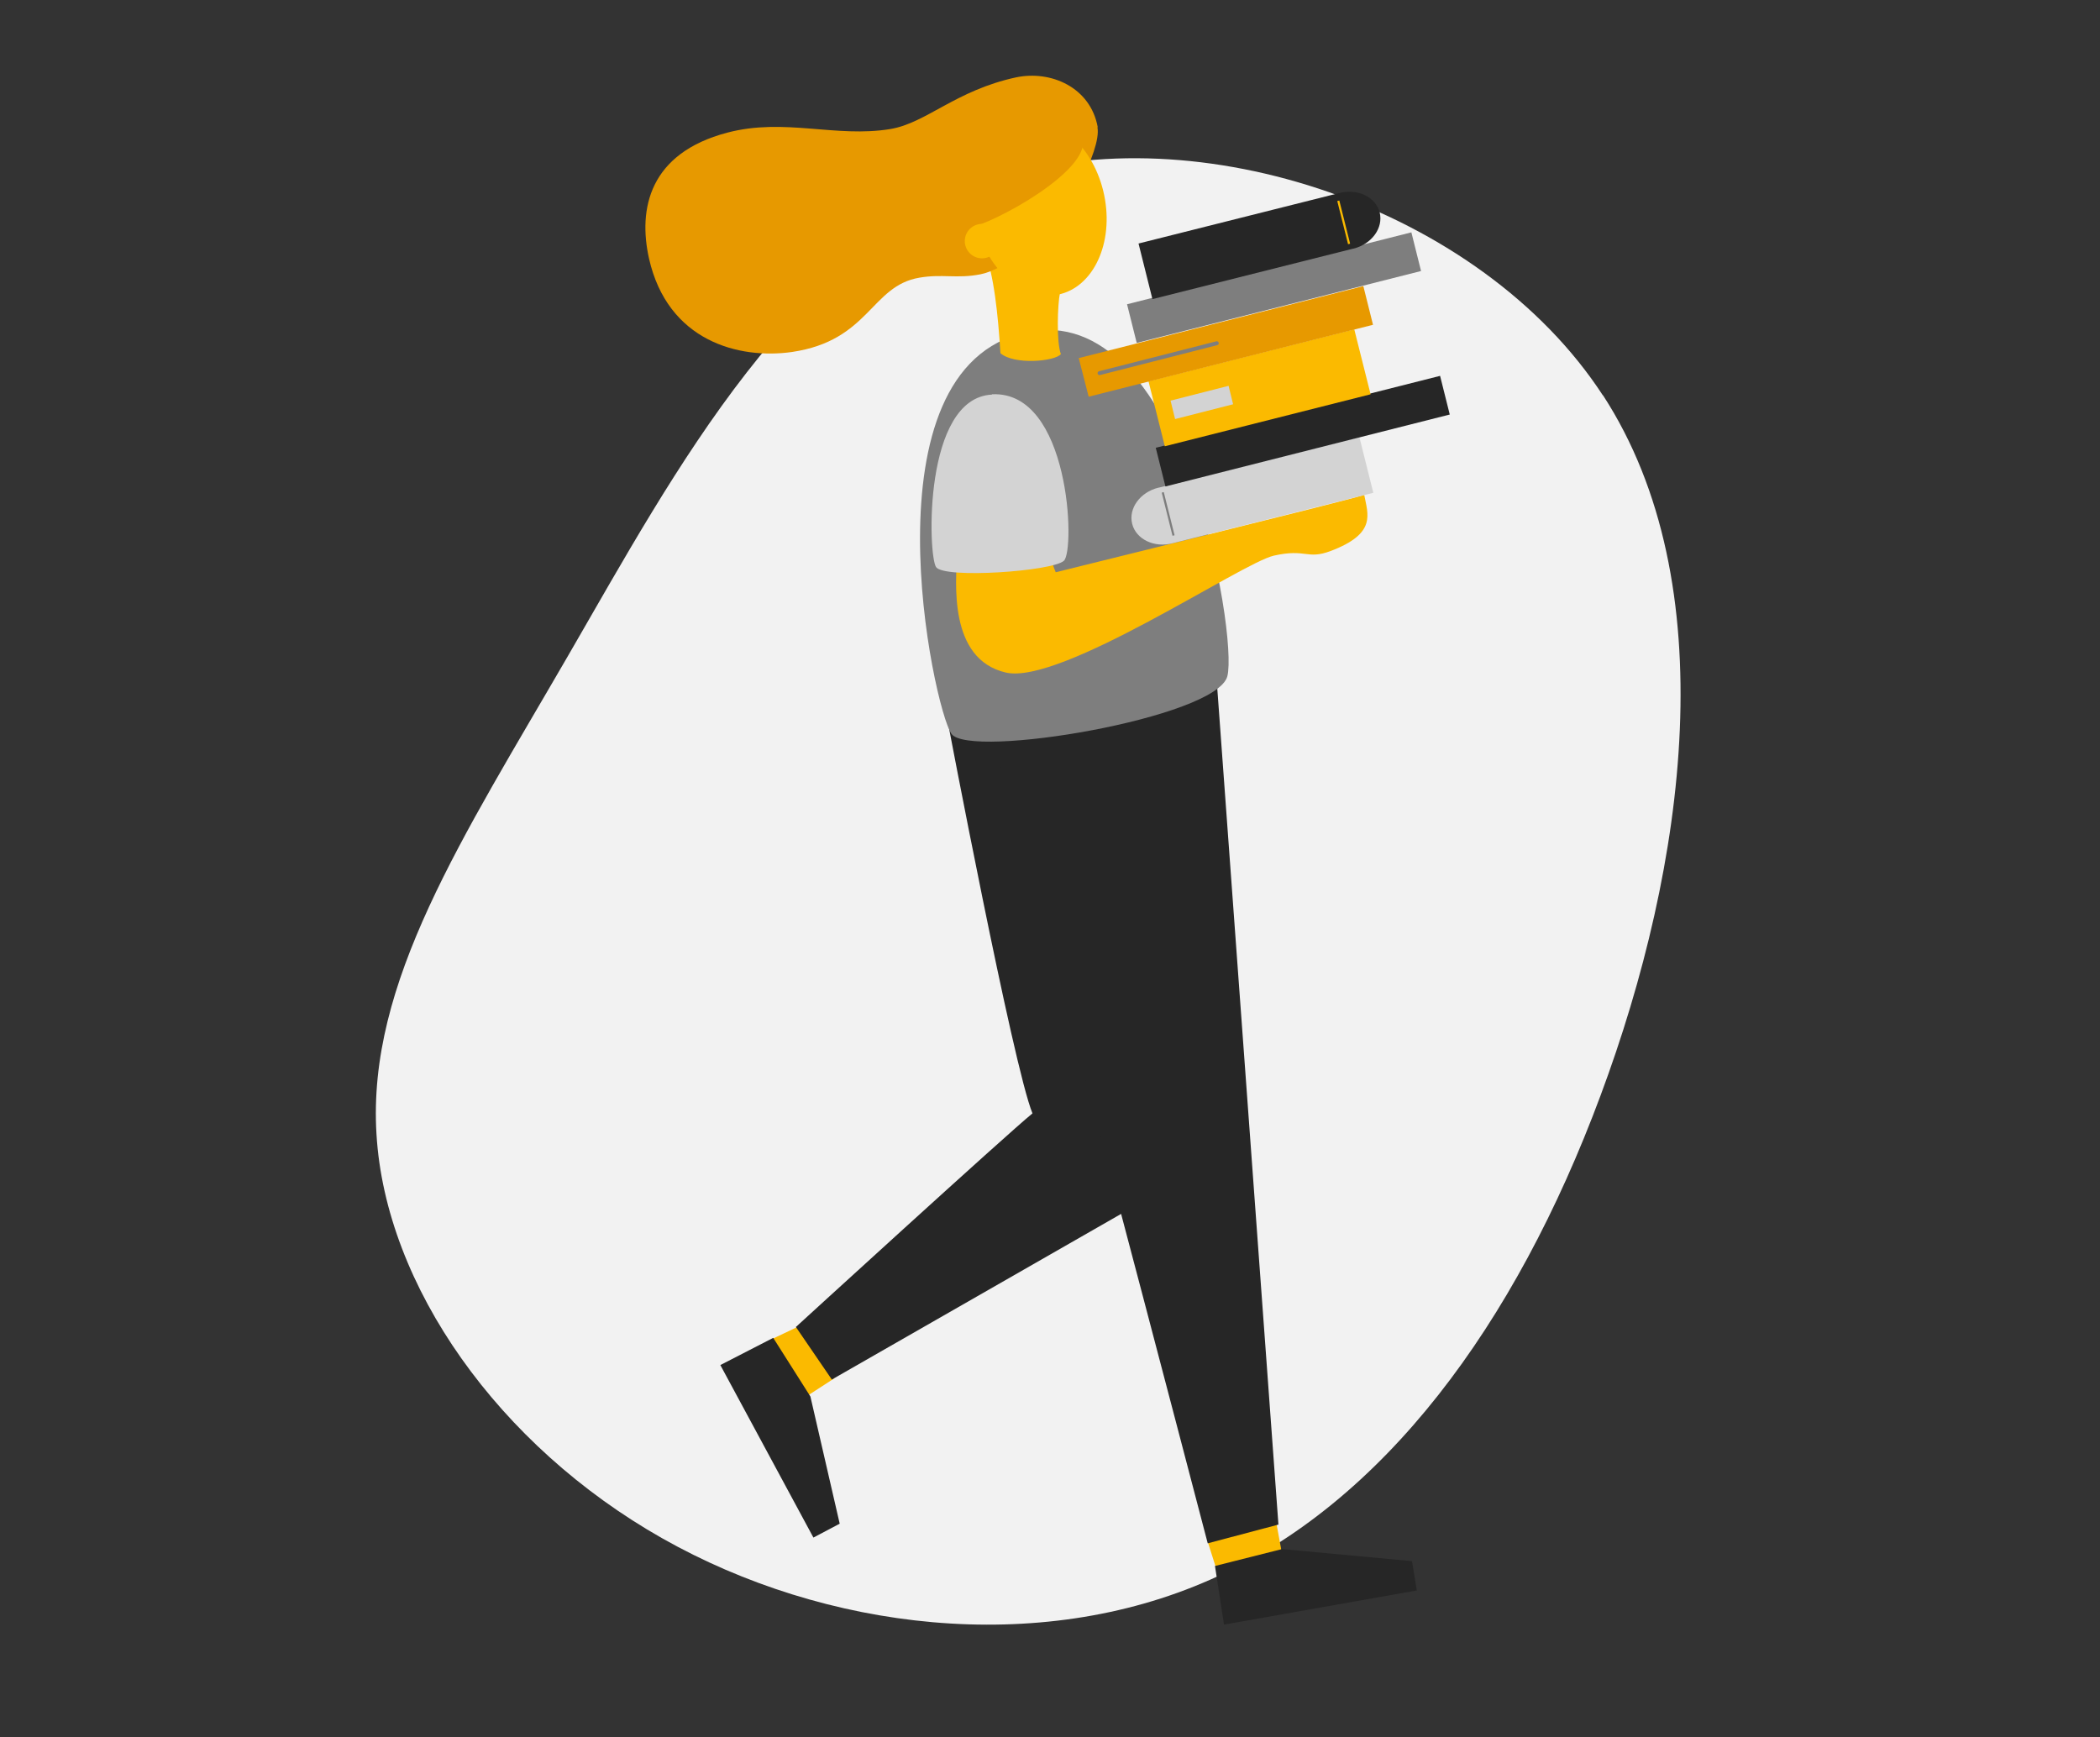 <?xml version="1.0" encoding="UTF-8"?>
<svg xmlns="http://www.w3.org/2000/svg" version="1.1" viewBox="0 0 695 575">
  <rect x="0" y="0" width="695" height="575" fill="#333333" stroke="none"/>
  <defs>
    <style>
      .cls-1 {
        stroke: #fbba00;
      }

      .cls-1, .cls-2, .cls-3 {
        fill: none;
        stroke-linejoin: round;
      }

      .cls-1, .cls-3 {
        stroke-linecap: square;
        stroke-width: .7px;
      }

      .cls-4 {
        fill: #fbba00;
      }

      .cls-4, .cls-5, .cls-6, .cls-7, .cls-8 {
        fill-rule: evenodd;
      }

      .cls-4, .cls-5, .cls-6, .cls-7, .cls-8, .cls-9 {
        stroke-width: 0px;
      }

      .cls-5 {
        fill: #d3d3d3;
      }

      .cls-6 {
        fill: #e79900;
      }

      .cls-2 {
        stroke-linecap: round;
        stroke-width: 1.3px;
      }

      .cls-2, .cls-3 {
        stroke: #7e7e7e;
      }

      .cls-7 {
        fill: #262626;
      }

      .cls-8 {
        fill: #7e7e7e;
      }

      .cls-9 {
        fill: #f2f2f2;
      }
    </style>
  </defs>
  <g id="Hintergrund">
    <path class="cls-9" d="M530.5,130.8c40.5,62.3,27.6,155.6-.8,231.8-28.3,76.1-71.9,134.9-129.1,160.2-57.1,25.3-127.5,16.9-181.5-13.7-54-30.6-91.5-83.4-94.5-133.7-3.1-50.2,28.3-97.7,63.6-158.7s74.7-135.6,141.3-157.4c66.7-21.8,160.5,9.4,201,71.6Z"/>
  </g>
  <g id="Bein_hinten" data-name="Bein hinten">
    <path class="cls-4" d="M263.9,439.2l-8,3.8,10.8,19.3,9.4-6.1-12.2-16.9Z"/>
    <path class="cls-7" d="M313.4,237.5s21.9,115.5,28.3,131c-8.4,6.8-78.3,70.7-78.3,70.7l11.9,17.4,101.1-57.9-20.8-173-42.2,11.8Z"/>
    <path class="cls-7" d="M238.4,451.8l30.8,57.1,8.7-4.6-9.7-42.1-12.3-19.4-17.5,9Z"/>
  </g>
  <g id="Bein_vorne" data-name="Bein vorne">
    <path class="cls-4" d="M399.8,510.6l2.6,8.2,21.8-5-1.8-9.8-22.6,6.6Z"/>
    <path class="cls-7" d="M327.6,241.9c5.2,12.9,72.1,268.9,72.1,268.9l23.4-6.2-20.6-281.7s-80.1,6.2-74.9,19.1Z"/>
    <path class="cls-7" d="M405.1,537.7l63.8-11.3-1.6-9.7-43-4-22.2,5.6,3,19.5Z"/>
  </g>
  <g id="Body">
    <path class="cls-8" d="M339.6,110c51.7-11.3,70.1,100,66.6,113.8s-85.3,27.5-91.3,19.1-30-121,24.7-132.9Z"/>
  </g>
  <g id="Arm_links" data-name="Arm links">
    <path class="cls-4" d="M316.8,183.1c-.5,9.5-3,35.1,16.1,39.5,18.2,4.2,78-36.3,88.7-38.7,10.7-2.4,10.9,1.4,18.7-1.5,15.4-5.8,12.4-12.1,11.2-18.6-6.5,2.1-99,24.8-102.1,25.6-1.3-3-2.1-6.2-2.1-9.4,0,0-30.1-6.4-30.5,3.1Z"/>
    <path class="cls-5" d="M328.3,130.5c25.8-1.3,27.6,51.6,23.8,55.1s-39.6,6-42.3,2.1-4.3-56,18.5-57.1Z"/>
  </g>
  <g id="Bücher">
    <path class="cls-5" d="M383.4,161.4c-6.1,1.5-10,6.9-8.7,12,1.3,5.1,7.3,8,13.4,6.4l66.4-16.7-4.6-18.4-66.4,16.7Z"/>
    <path class="cls-7" d="M382.5,148.2l94.1-23.8,3.2,12.8-94.1,23.8-3.2-12.8Z"/>
    <path class="cls-8" d="M373,100.7l94.1-23.8,3.2,12.8-94.1,23.8-3.2-12.8Z"/>
    <path class="cls-4" d="M380.1,126.2l68.1-17.2,5.4,21.5-68.1,17.2-5.4-21.5Z"/>
    <path class="cls-6" d="M357.1,118.5l94.1-23.8,3.2,12.8-94.1,23.8-3.3-12.8Z"/>
    <path class="cls-3" d="M384.9,163.3l3.4,13.6"/>
    <path class="cls-7" d="M447.9,82.3c6.1-1.5,10-6.9,8.7-12-1.3-5.1-7.3-8-13.4-6.4l-66.4,16.7,4.6,18.4,66.4-16.7Z"/>
    <path class="cls-1" d="M446.4,80.4l-3.4-13.6"/>
    <path class="cls-5" d="M387.4,132.6l19.2-4.9,1.5,6.1-19.2,4.9-1.5-6.1Z"/>
    <path class="cls-2" d="M363.9,123.5l38.8-9.9"/>
  </g>
  <g id="Kopf">
    <path class="cls-4" d="M325.6,82.2c3.4,8.8,4.7,22,5.5,34.7,4.6,4,18.1,2.7,20,.3-1.5-4-1.1-16.4-.3-20.3s-27.1-19.6-25.2-14.7Z"/>
    <path class="cls-6" d="M363.3,42.1c-2.4-13.2-15.5-18.9-27-16.5-20,4.3-29.7,15.1-41.6,17.1-18.1,3-35-3.8-54,1.2-25.8,6.8-29.6,25.2-25.9,41.7,6.2,27.3,29.7,33.4,47.3,30.9,25.7-3.8,26.1-21.9,42.2-24.6,7.5-1.3,12.4.4,20.1-1.1,7.7-1.4,20.1-11.4,23.7-15.1s16.6-25.7,15.1-33.6Z"/>
    <path class="cls-4" d="M322.5,71.5c-2.7-16,4.8-30.2,16.7-31.7,11.9-1.5,23.8,10.2,26.5,26.2,2.7,16-4.8,30.2-16.7,31.7-11.9,1.5-23.8-10.2-26.5-26.2Z"/>
    <path class="cls-6" d="M358.4,46.1c2,10.5-28.5,27.4-38.1,29.5-9.6,2.1-13.3-17.7-13.3-17.7,0,0,32.5-38,51.4-11.8Z"/>
    <path class="cls-4" d="M319.3,79.8c0-3.2,2.6-5.7,5.7-5.7,3.2,0,5.7,2.6,5.7,5.7,0,3.2-2.6,5.7-5.7,5.7,0,0,0,0,0,0-3.2,0-5.7-2.6-5.7-5.7Z"/>
  </g>
</svg>